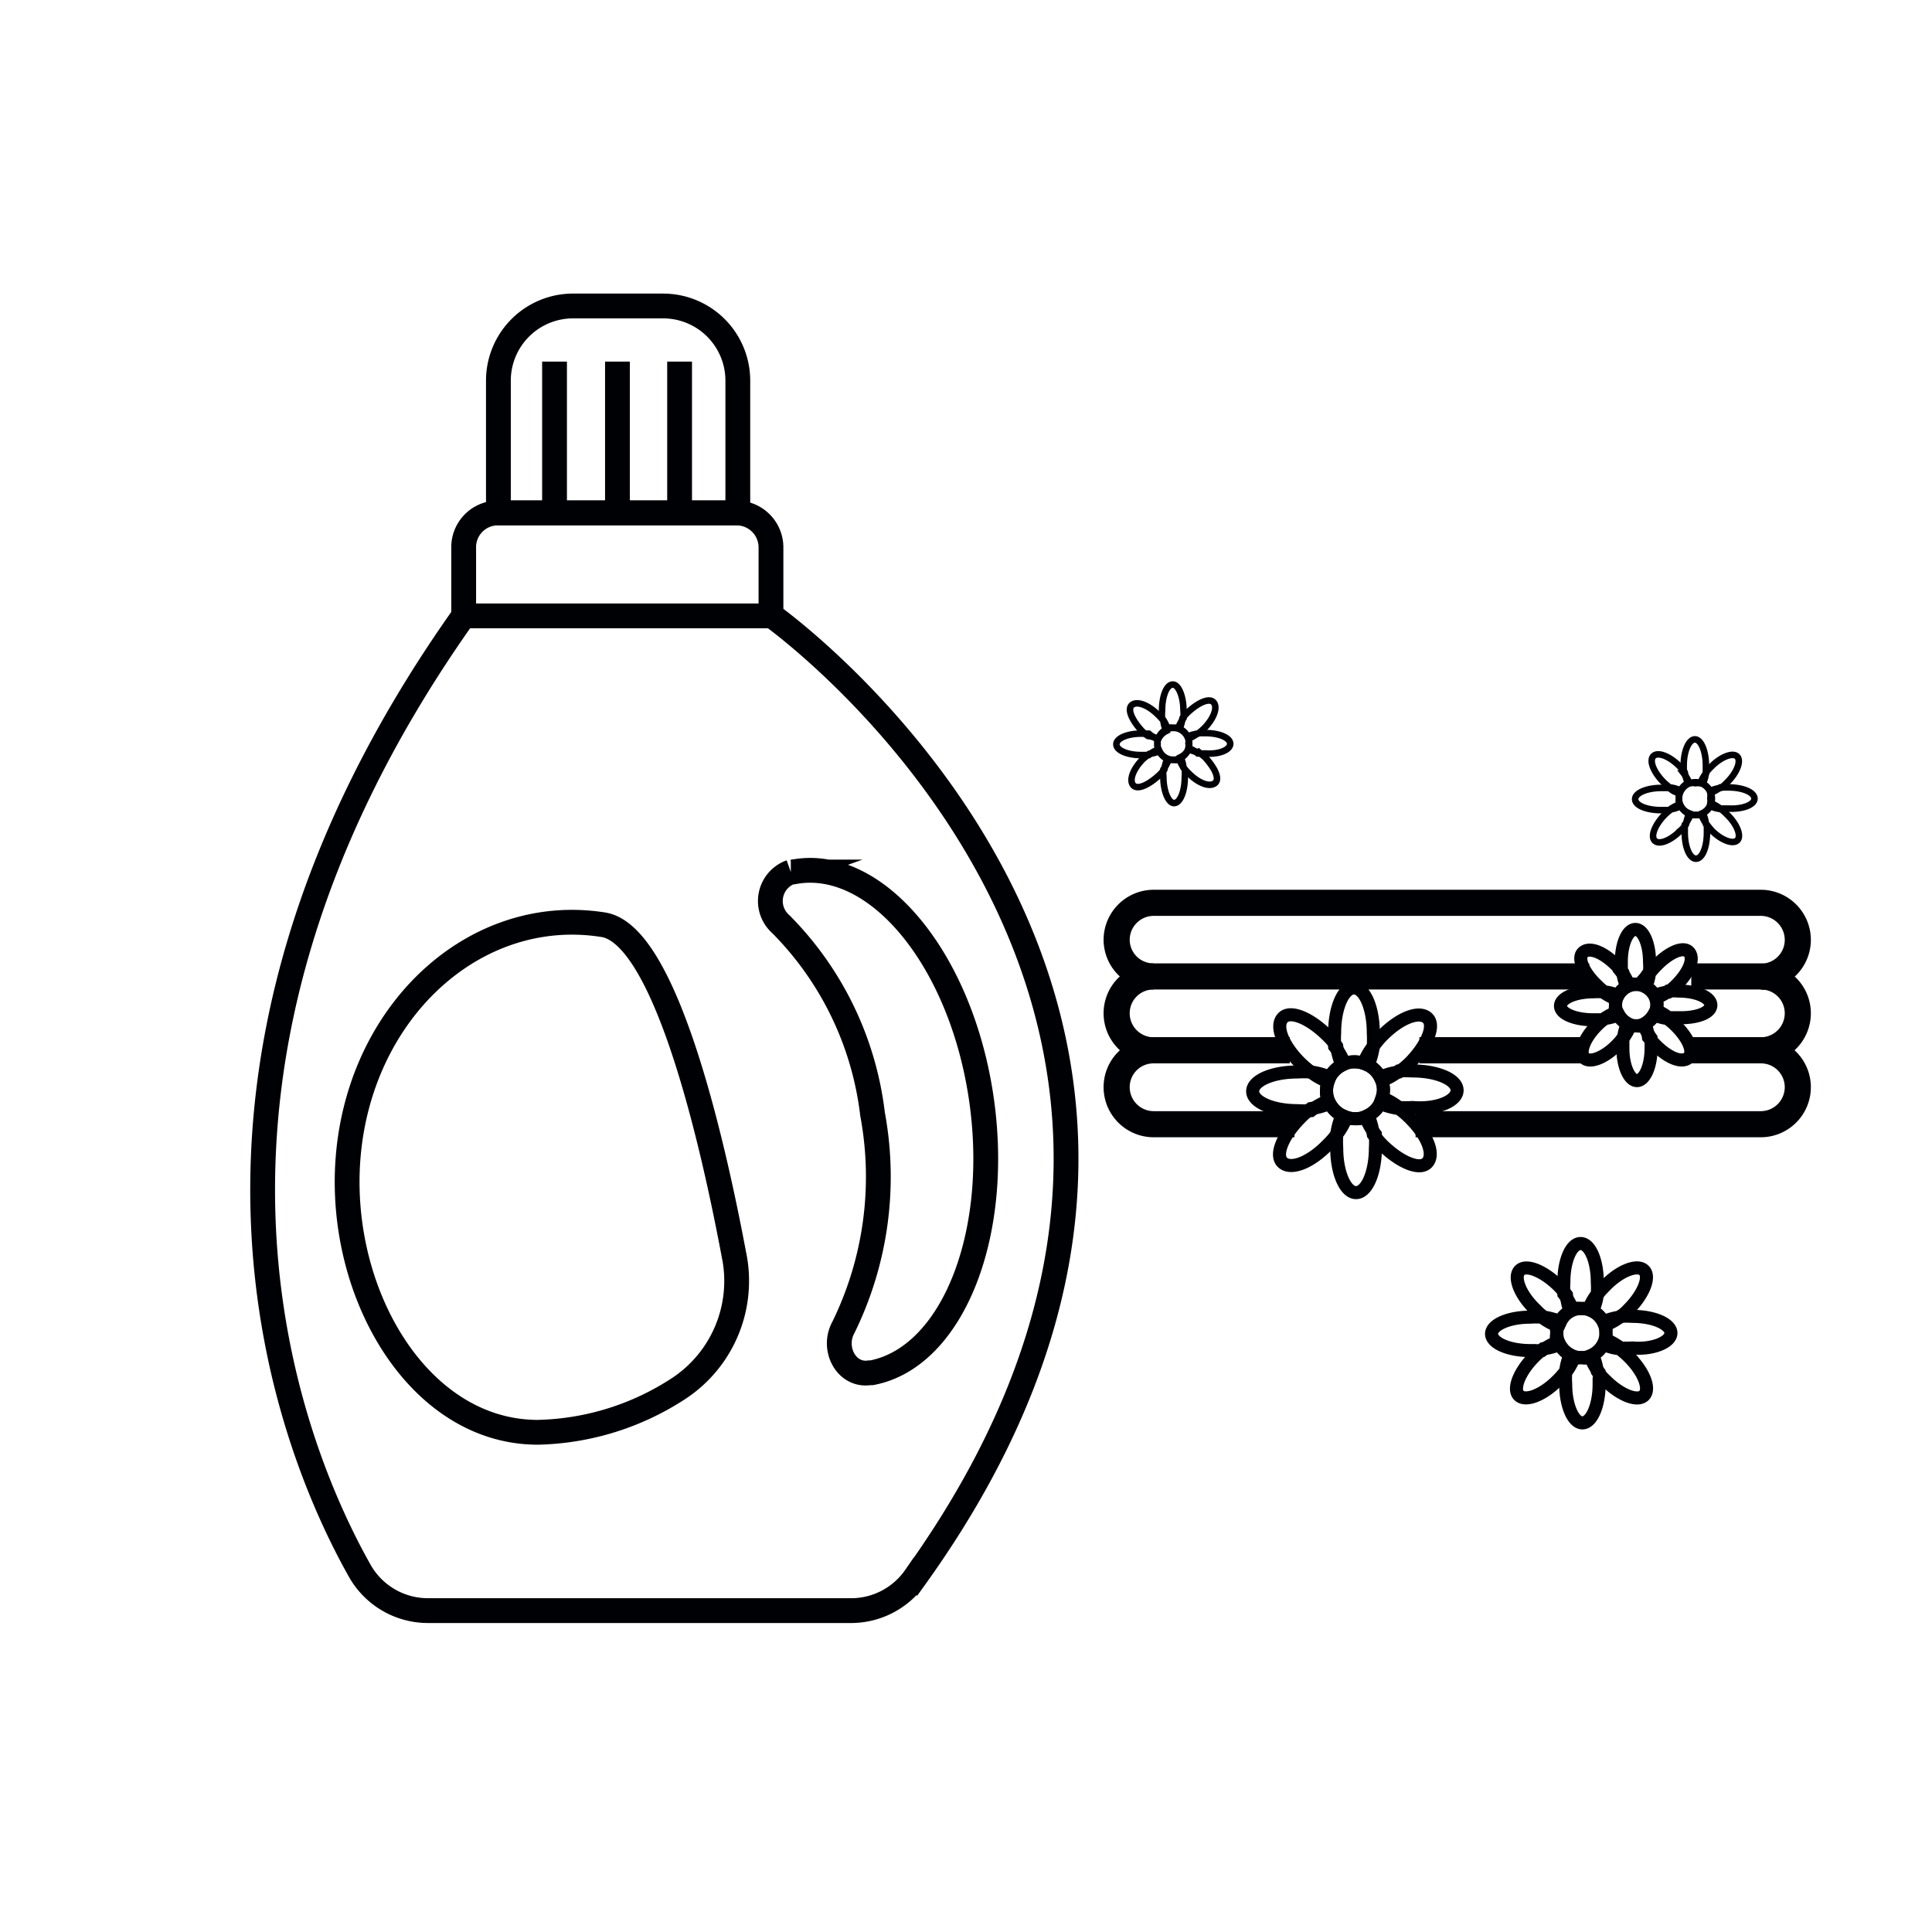 <svg id="Слой_2" data-name="Слой 2" xmlns="http://www.w3.org/2000/svg" viewBox="0 0 74 74"><defs><style>.cls-1,.cls-2,.cls-3,.cls-4{fill:none;stroke:#000105;stroke-miterlimit:10;}.cls-2{stroke-width:0.25px;}.cls-3{stroke-width:0.5px;}.cls-4{stroke-width:0.95px;}</style></defs><title>•-Кондиционерыимпортерия</title><path class="cls-1" d="M64.77,40.23h2.68a1.41,1.41,0,0,1,1.41,1.41h0a1.42,1.42,0,0,1-1.41,1.42H54.22"/><line class="cls-1" x1="54.37" y1="40.23" x2="60.66" y2="40.23"/><path class="cls-1" d="M49.58,43.06h-5.4a1.42,1.42,0,0,1-1.41-1.42h0a1.41,1.41,0,0,1,1.41-1.41H49.4"/><line class="cls-1" x1="60.58" y1="40.23" x2="54.37" y2="40.23"/><path class="cls-1" d="M64.78,37.4h2.67a1.41,1.41,0,0,1,1.41,1.41h0a1.42,1.42,0,0,1-1.41,1.42H64.77"/><path class="cls-1" d="M49.4,40.23H44.18a1.42,1.42,0,0,1-1.41-1.42h0a1.41,1.41,0,0,1,1.41-1.41H60.87"/><path class="cls-1" d="M44.18,37.4A1.41,1.41,0,0,1,42.77,36h0a1.42,1.42,0,0,1,1.41-1.42H67.45A1.42,1.42,0,0,1,68.86,36h0a1.41,1.41,0,0,1-1.41,1.41"/><circle class="cls-2" cx="64.94" cy="30.59" r="0.63"/><path class="cls-2" d="M64.94,30a.63.63,0,0,1,.19,0,1.32,1.32,0,0,1,.21-.38c0-.1,0-.2,0-.3,0-.55-.19-1-.42-1s-.43.44-.43,1c0,.1,0,.2,0,.3a1.68,1.68,0,0,1,.22.38A.58.58,0,0,1,64.94,30Z"/><path class="cls-2" d="M64.65,30a1.93,1.93,0,0,1-.12-.42,1.07,1.07,0,0,0-.2-.23c-.38-.39-.83-.56-1-.39s0,.61.39,1c.08.08.16.14.23.2a1.16,1.16,0,0,1,.42.12A.59.59,0,0,1,64.65,30Z"/><path class="cls-2" d="M64.31,30.59a.69.69,0,0,1,0-.2,1.32,1.32,0,0,1-.38-.21l-.3,0c-.55,0-1,.19-1,.43s.44.42,1,.42l.3,0a1.32,1.32,0,0,1,.38-.21A.63.63,0,0,1,64.31,30.59Z"/><path class="cls-2" d="M64.38,30.87A1.16,1.16,0,0,1,64,31c-.07.06-.15.12-.23.2-.38.38-.56.83-.39,1s.61,0,1-.4a1.07,1.07,0,0,0,.2-.23,1.93,1.93,0,0,1,.12-.42A.59.59,0,0,1,64.38,30.87Z"/><path class="cls-2" d="M64.94,31.21a.58.58,0,0,1-.19,0,1.68,1.68,0,0,1-.22.38c0,.1,0,.2,0,.3,0,.55.19,1,.43,1s.42-.44.42-1c0-.1,0-.2,0-.3a1.32,1.32,0,0,1-.21-.38A.63.63,0,0,1,64.94,31.21Z"/><path class="cls-2" d="M65.22,31.14a1.22,1.22,0,0,1,.12.42,1.43,1.43,0,0,0,.2.23c.38.39.83.56,1,.4s0-.62-.4-1a1.43,1.43,0,0,0-.23-.2,1.29,1.29,0,0,1-.42-.12A.59.59,0,0,1,65.22,31.14Z"/><path class="cls-2" d="M67.2,30.59c0-.24-.44-.43-1-.43l-.31,0a1.32,1.32,0,0,1-.38.21.71.71,0,0,1,0,.2.65.65,0,0,1,0,.19,1.32,1.32,0,0,1,.38.21l.31,0C66.76,31,67.2,30.82,67.2,30.59Z"/><path class="cls-2" d="M65.49,30.3a1.29,1.29,0,0,1,.42-.12,1.43,1.43,0,0,0,.23-.2c.39-.38.56-.83.4-1s-.62,0-1,.39a1.43,1.43,0,0,0-.2.23,1.22,1.22,0,0,1-.12.42A.59.59,0,0,1,65.49,30.3Z"/><circle class="cls-3" cx="62.67" cy="38.5" r="0.79"/><path class="cls-3" d="M62.67,37.7a.86.86,0,0,1,.24,0,2.38,2.38,0,0,1,.27-.48,2.34,2.34,0,0,0,0-.38c0-.69-.24-1.24-.54-1.24s-.54.55-.54,1.24c0,.13,0,.26,0,.38a1.69,1.69,0,0,1,.27.48A1,1,0,0,1,62.67,37.7Z"/><path class="cls-3" d="M62.31,37.79a1.76,1.76,0,0,1-.15-.53,3,3,0,0,0-.25-.29c-.48-.48-1-.71-1.26-.5s0,.78.5,1.26a3.4,3.4,0,0,0,.29.26,1.77,1.77,0,0,1,.53.14A.86.86,0,0,1,62.31,37.79Z"/><path class="cls-3" d="M61.88,38.5a1,1,0,0,1,0-.25,1.91,1.91,0,0,1-.48-.26,2.34,2.34,0,0,0-.38,0c-.69,0-1.25.24-1.25.54s.56.53,1.25.53l.38,0a1.69,1.69,0,0,1,.48-.27A1,1,0,0,1,61.88,38.5Z"/><path class="cls-3" d="M62,38.86a1.76,1.76,0,0,1-.53.15,2.15,2.15,0,0,0-.29.25c-.49.48-.71,1.05-.5,1.26s.78,0,1.26-.5a3,3,0,0,0,.25-.29,1.76,1.76,0,0,1,.15-.53A.86.86,0,0,1,62,38.86Z"/><path class="cls-3" d="M62.67,39.29a1,1,0,0,1-.24,0,1.69,1.69,0,0,1-.27.48c0,.12,0,.25,0,.38,0,.69.25,1.24.54,1.24s.54-.55.54-1.24a2.34,2.34,0,0,0,0-.38,2.38,2.38,0,0,1-.27-.48A.86.86,0,0,1,62.67,39.29Z"/><path class="cls-3" d="M63,39.2a2.13,2.13,0,0,1,.14.53c.08.09.16.19.26.29.48.49,1,.71,1.26.5s0-.78-.5-1.26a2.21,2.21,0,0,0-.3-.25,1.78,1.78,0,0,1-.52-.15A.92.92,0,0,1,63,39.2Z"/><path class="cls-3" d="M65.53,38.5c0-.3-.55-.54-1.24-.54a2.56,2.56,0,0,0-.39,0,1.71,1.71,0,0,1-.47.26.77.77,0,0,1,0,.49,1.53,1.53,0,0,1,.47.27l.39,0C65,39,65.53,38.79,65.53,38.5Z"/><path class="cls-3" d="M63.38,38.13A1.79,1.79,0,0,1,63.9,38a3.48,3.48,0,0,0,.3-.26c.48-.48.71-1,.5-1.26s-.78,0-1.26.5c-.1.1-.18.2-.26.29a2.13,2.13,0,0,1-.14.53A.92.92,0,0,1,63.38,38.13Z"/><circle class="cls-3" cx="60.57" cy="51.06" r="0.94"/><path class="cls-3" d="M60.57,50.12a1.35,1.35,0,0,1,.29,0,2.19,2.19,0,0,1,.32-.56,3.44,3.44,0,0,0,0-.46c0-.81-.28-1.47-.64-1.47s-.64.66-.64,1.47a3.42,3.42,0,0,0,0,.46,2.54,2.54,0,0,1,.32.56A1.26,1.26,0,0,1,60.57,50.12Z"/><path class="cls-3" d="M60.14,50.22A2,2,0,0,1,60,49.6a3.27,3.27,0,0,0-.3-.35c-.58-.57-1.24-.84-1.49-.59s0,.92.59,1.49a2.29,2.29,0,0,0,.34.3,2.37,2.37,0,0,1,.63.18A.93.93,0,0,1,60.14,50.22Z"/><path class="cls-3" d="M59.63,51.06a.93.93,0,0,1,0-.29,2.08,2.08,0,0,1-.57-.32,3.19,3.19,0,0,0-.45,0c-.82,0-1.48.29-1.48.64s.66.64,1.48.64a3.14,3.14,0,0,0,.45,0,2.78,2.78,0,0,1,.57-.32A.87.87,0,0,1,59.63,51.06Z"/><path class="cls-3" d="M59.74,51.49a2.06,2.06,0,0,1-.63.17c-.11.09-.23.19-.34.3-.58.58-.84,1.25-.59,1.49s.91,0,1.49-.59c.11-.11.21-.23.3-.34a2.06,2.06,0,0,1,.17-.63A1,1,0,0,1,59.74,51.49Z"/><path class="cls-3" d="M60.57,52a.87.87,0,0,1-.28,0,2.38,2.38,0,0,1-.32.57,3.14,3.14,0,0,0,0,.45c0,.82.29,1.48.64,1.48s.64-.66.64-1.48a3.19,3.19,0,0,0,0-.45,2.08,2.08,0,0,1-.32-.57A.93.93,0,0,1,60.57,52Z"/><path class="cls-3" d="M61,51.89a2.37,2.37,0,0,1,.18.63,2.29,2.29,0,0,0,.3.34c.57.58,1.24.84,1.49.59s0-.91-.59-1.49a3.27,3.27,0,0,0-.35-.3,2,2,0,0,1-.62-.17A.93.93,0,0,1,61,51.89Z"/><path class="cls-3" d="M64,51.06c0-.35-.66-.64-1.47-.64a3.44,3.44,0,0,0-.46,0,2,2,0,0,1-.56.32,1.35,1.35,0,0,1,0,.29,1.26,1.26,0,0,1,0,.28,2.73,2.73,0,0,1,.56.32,3.42,3.42,0,0,0,.46,0C63.3,51.7,64,51.41,64,51.06Z"/><path class="cls-3" d="M61.41,50.63a2.29,2.29,0,0,1,.62-.18,1.93,1.93,0,0,0,.35-.3c.57-.57.84-1.24.59-1.49s-.92,0-1.49.59a1.93,1.93,0,0,0-.3.35,2.29,2.29,0,0,1-.18.62A.9.9,0,0,1,61.41,50.63Z"/><circle class="cls-3" cx="51.9" cy="41.76" r="1.09"/><path class="cls-3" d="M51.9,40.67a1.28,1.28,0,0,1,.33.06,2.42,2.42,0,0,1,.37-.65,4.55,4.55,0,0,0,0-.53c0-.94-.33-1.71-.74-1.71s-.74.77-.74,1.71a4.55,4.55,0,0,0,0,.53,2.42,2.42,0,0,1,.37.65A1.14,1.14,0,0,1,51.9,40.67Z"/><path class="cls-3" d="M51.4,40.8a2.68,2.68,0,0,1-.2-.72,2.63,2.63,0,0,0-.35-.41c-.66-.66-1.43-1-1.72-.68s0,1.06.68,1.73a4,4,0,0,0,.4.34,2.58,2.58,0,0,1,.72.2A1.1,1.1,0,0,1,51.4,40.8Z"/><path class="cls-3" d="M50.81,41.76a1,1,0,0,1,.06-.33,2.47,2.47,0,0,1-.66-.37,4.24,4.24,0,0,0-.53,0c-.94,0-1.7.33-1.7.74s.76.74,1.7.74a4.24,4.24,0,0,0,.53,0,2.47,2.47,0,0,1,.66-.37A.88.88,0,0,1,50.81,41.76Z"/><path class="cls-3" d="M50.93,42.26a2.58,2.58,0,0,1-.72.2,3.13,3.13,0,0,0-.4.35c-.66.66-1,1.43-.68,1.72s1.06,0,1.72-.68a3.13,3.13,0,0,0,.35-.4,2.76,2.76,0,0,1,.2-.73A1.1,1.1,0,0,1,50.93,42.26Z"/><path class="cls-3" d="M51.9,42.85a.88.88,0,0,1-.33-.06,2.47,2.47,0,0,1-.37.66,4.24,4.24,0,0,0,0,.53c0,.94.33,1.7.74,1.7s.74-.76.74-1.7a4.24,4.24,0,0,0,0-.53,2.47,2.47,0,0,1-.37-.66A1,1,0,0,1,51.9,42.85Z"/><path class="cls-3" d="M52.4,42.72a2.76,2.76,0,0,1,.2.73,4,4,0,0,0,.34.4c.67.66,1.44,1,1.73.68s0-1.06-.68-1.72a3.19,3.19,0,0,0-.41-.35,2.68,2.68,0,0,1-.72-.2A1,1,0,0,1,52.4,42.72Z"/><path class="cls-3" d="M55.81,41.76c0-.41-.76-.74-1.7-.74a4.55,4.55,0,0,0-.53,0,2.42,2.42,0,0,1-.65.37,1.28,1.28,0,0,1,.06.33,1.14,1.14,0,0,1-.06.33,2.42,2.42,0,0,1,.65.37,4.55,4.55,0,0,0,.53,0C55.05,42.5,55.81,42.17,55.81,41.76Z"/><path class="cls-3" d="M52.86,41.26a2.68,2.68,0,0,1,.72-.2,4.1,4.1,0,0,0,.41-.34c.66-.67,1-1.44.68-1.73s-1.06,0-1.73.68a3.21,3.21,0,0,0-.34.41,2.68,2.68,0,0,1-.2.72A1,1,0,0,1,52.86,41.26Z"/><circle class="cls-2" cx="44.94" cy="28.49" r="0.61"/><path class="cls-2" d="M44.94,27.88a.58.58,0,0,1,.19,0,1.51,1.51,0,0,1,.2-.37,1.37,1.37,0,0,0,0-.29c0-.52-.18-1-.41-1s-.41.43-.41,1a1.36,1.36,0,0,0,0,.29,1.51,1.51,0,0,1,.2.37A.58.58,0,0,1,44.94,27.88Z"/><path class="cls-2" d="M44.67,28a1.28,1.28,0,0,1-.11-.4,2,2,0,0,0-.2-.22c-.37-.37-.8-.54-1-.38s0,.59.38,1a1.92,1.92,0,0,0,.23.19,1.45,1.45,0,0,1,.4.11A.65.65,0,0,1,44.67,28Z"/><path class="cls-2" d="M44.34,28.49a.57.57,0,0,1,0-.18A1.24,1.24,0,0,1,44,28.1l-.3,0c-.52,0-.94.18-.94.41s.42.41.94.41l.3,0a1.24,1.24,0,0,1,.36-.21A.52.52,0,0,1,44.34,28.49Z"/><path class="cls-2" d="M44.41,28.77a1.45,1.45,0,0,1-.4.11l-.23.19c-.37.37-.54.8-.38,1s.59,0,1-.38a2,2,0,0,0,.2-.22,1.28,1.28,0,0,1,.11-.4A.65.65,0,0,1,44.41,28.77Z"/><path class="cls-2" d="M44.94,29.1a.58.58,0,0,1-.18,0,1.51,1.51,0,0,1-.2.37,1.36,1.36,0,0,0,0,.29c0,.53.19,1,.41,1s.41-.42.41-1a1.37,1.37,0,0,0,0-.29,1.51,1.51,0,0,1-.2-.37A.58.58,0,0,1,44.94,29.1Z"/><path class="cls-2" d="M45.22,29a1.28,1.28,0,0,1,.11.4,2,2,0,0,0,.2.22c.36.37.79.54,1,.38s0-.59-.38-1l-.23-.19a1.45,1.45,0,0,1-.4-.11A.65.65,0,0,1,45.22,29Z"/><path class="cls-2" d="M47.12,28.49c0-.23-.42-.41-.94-.41l-.3,0a1.24,1.24,0,0,1-.36.21.57.57,0,0,1,0,.18.52.52,0,0,1,0,.18,1.24,1.24,0,0,1,.36.21l.3,0C46.7,28.9,47.12,28.72,47.12,28.49Z"/><path class="cls-2" d="M45.48,28.21a1.45,1.45,0,0,1,.4-.11,1.92,1.92,0,0,0,.23-.19c.37-.37.54-.8.38-1s-.6,0-1,.38a2,2,0,0,0-.2.22,1.28,1.28,0,0,1-.11.4A.65.65,0,0,1,45.48,28.21Z"/><path class="cls-4" d="M13.76,60.13c-2.6-4.63-8.54-18.85,4-36.54V21A1.31,1.31,0,0,1,19,19.65h9.28A1.32,1.32,0,0,1,29.53,21v2.56s21.19,15,5.54,36.83a3,3,0,0,1-2.43,1.3H16.37A3,3,0,0,1,13.76,60.13Z"/><line class="cls-4" x1="17.78" y1="23.59" x2="29.53" y2="23.59"/><path class="cls-4" d="M20.6,54.86c-4.72,0-7.9-5.7-7.21-11.07s5-9.12,9.72-8.37c2.36.38,4.16,8.16,5,12.63A4.93,4.93,0,0,1,26,53.18,10.25,10.25,0,0,1,20.6,54.86Z"/><path class="cls-4" d="M30.37,33.4h-.08a1.18,1.18,0,0,0-.38,2,12.38,12.38,0,0,1,3.51,7.27,13.1,13.1,0,0,1-1.11,8.16c-.46.82.11,1.89,1,1.75l.08,0c3.12-.6,5-5.39,4.17-10.68S33.49,32.79,30.37,33.4Z"/><path class="cls-4" d="M22,11.72h3.4a2.86,2.86,0,0,1,2.86,2.86v5.06a0,0,0,0,1,0,0H19.09a0,0,0,0,1,0,0V14.58A2.86,2.86,0,0,1,22,11.72Z"/><line class="cls-4" x1="23.65" y1="13.85" x2="23.65" y2="19.65"/><line class="cls-4" x1="21.24" y1="13.85" x2="21.24" y2="19.65"/><line class="cls-4" x1="26.03" y1="13.85" x2="26.03" y2="19.65"/></svg>
